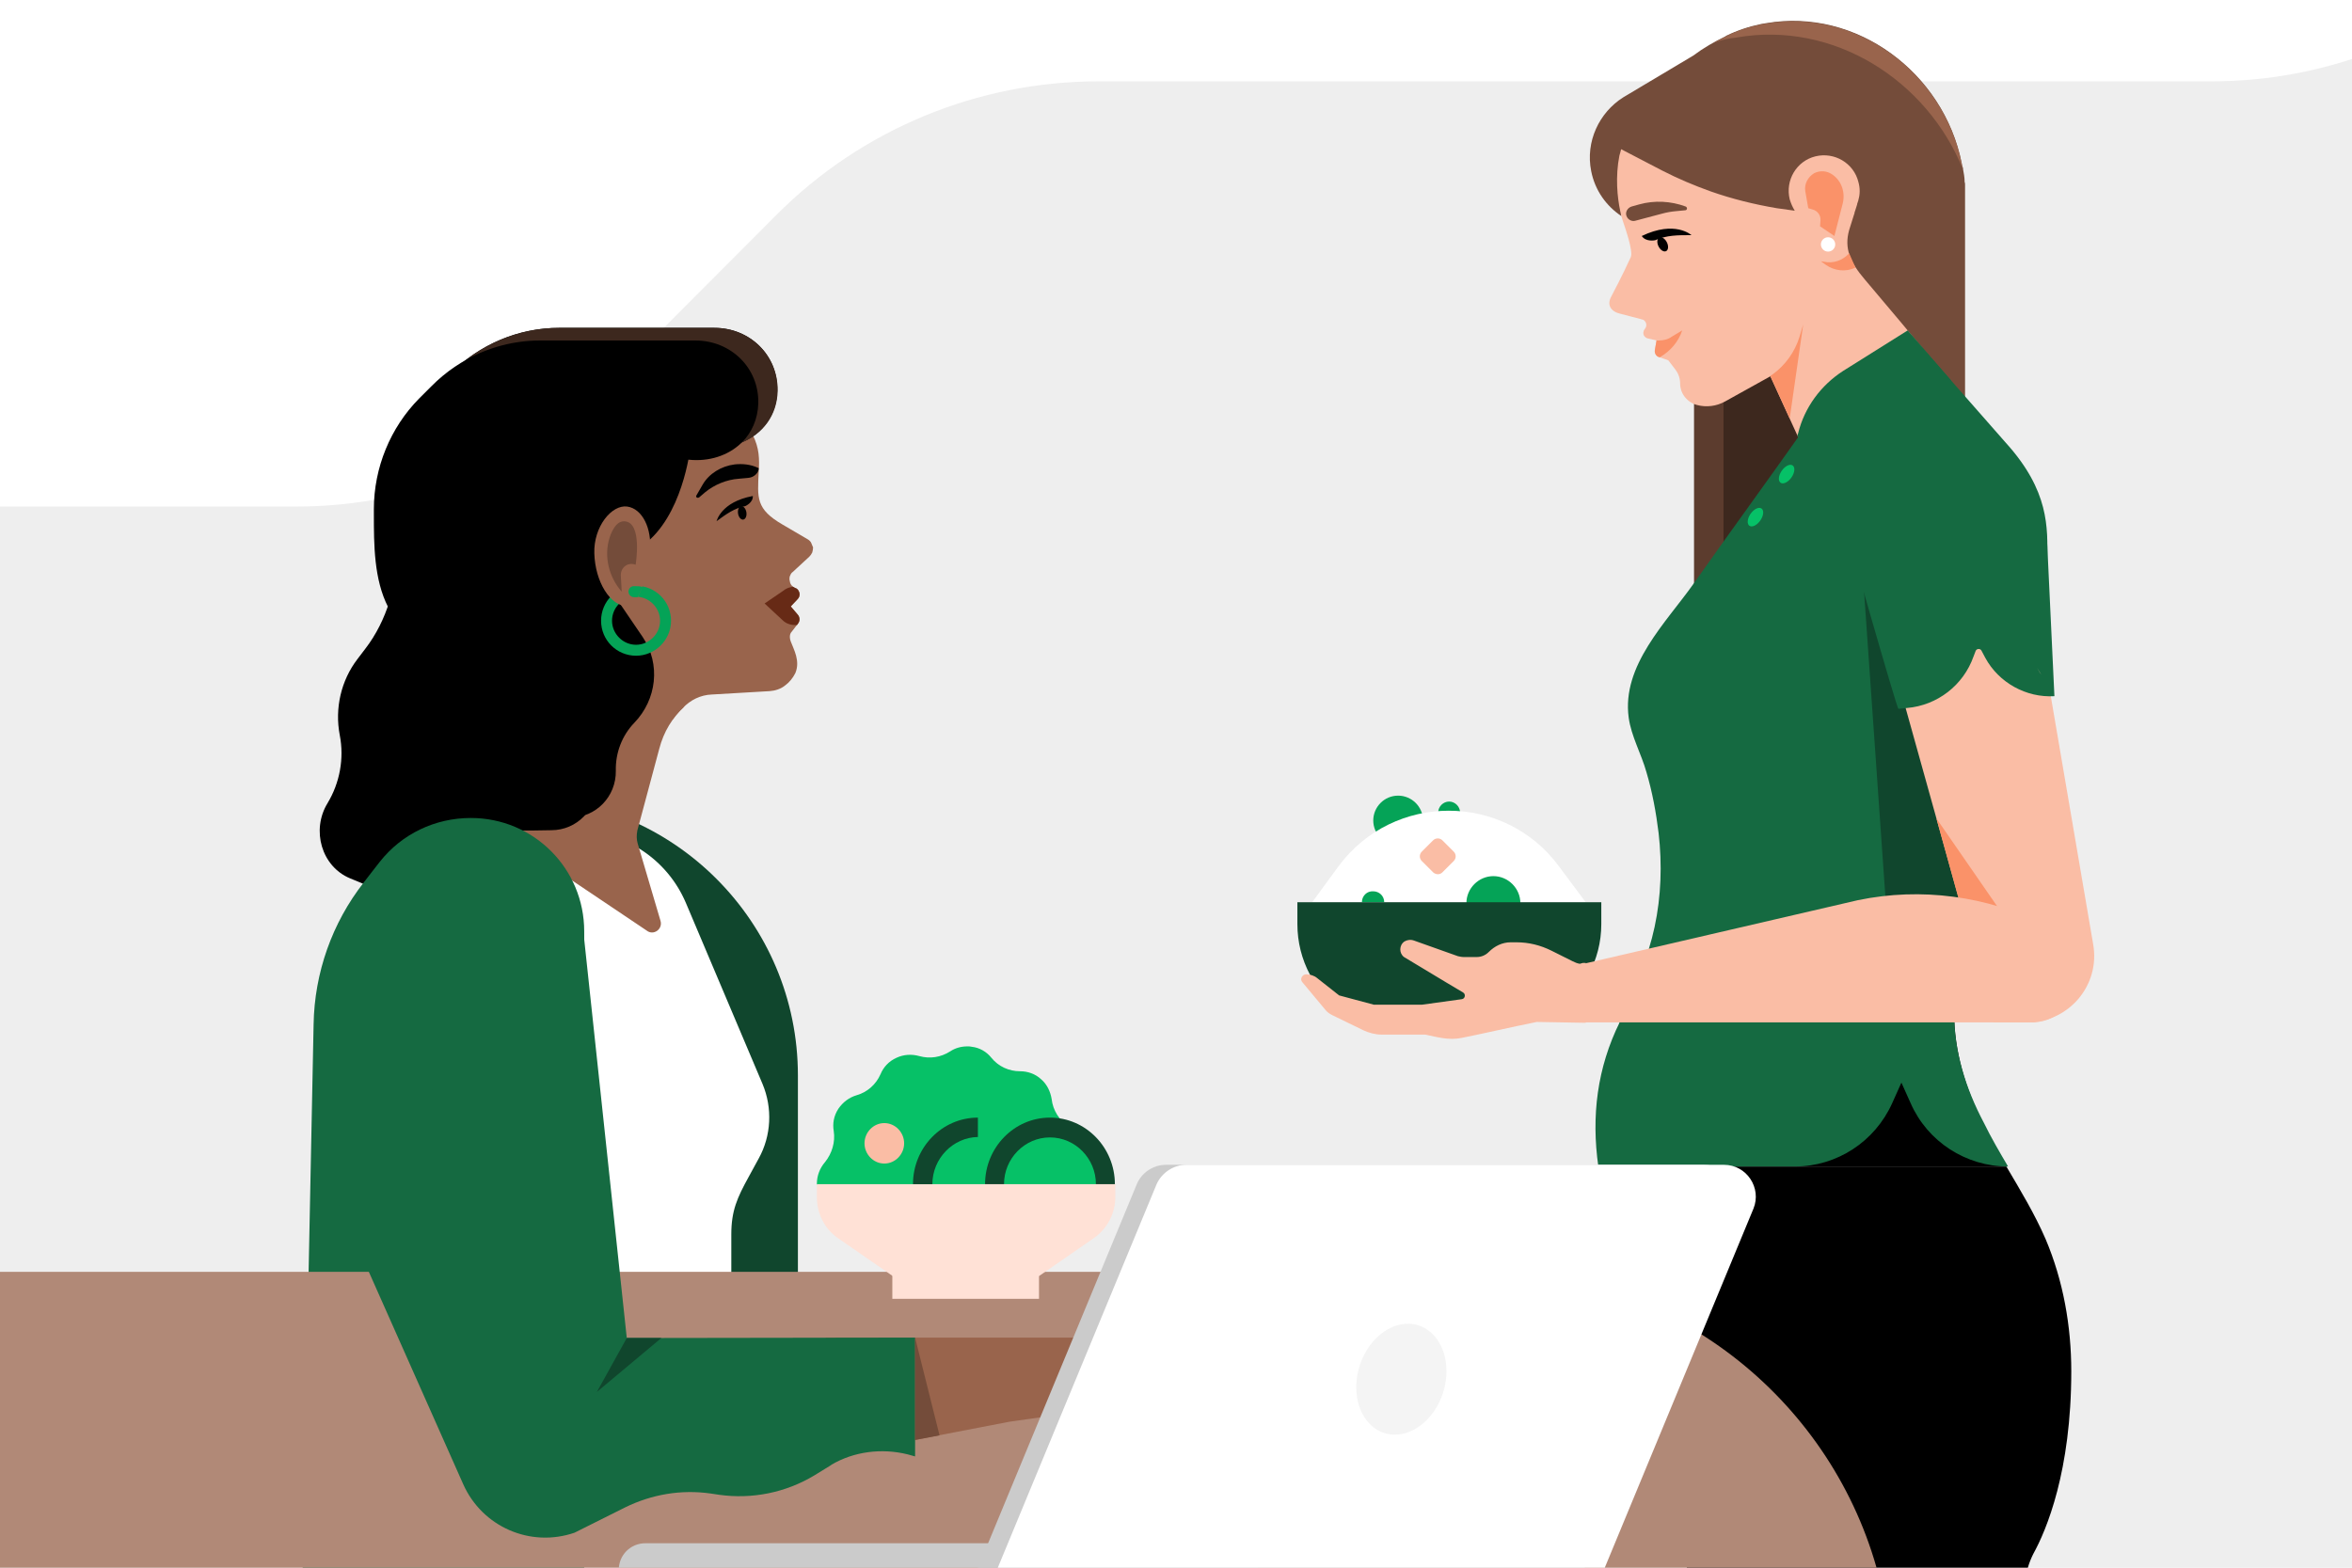 <svg width="558" height="372" viewBox="0 0 558 372" fill="none" xmlns="http://www.w3.org/2000/svg">
<rect x="0" y="0" width="558" height="372" fill="#808080" stroke="none"/>
<g clip-path="url(#clip0)">
<g clip-path="url(#clip1)">
<path d="M558 0H0V372H558V0Z" fill="white"/>
<path d="M558 0H0V372H558V0Z" fill="white"/>
<path d="M524.7 19.3H260.7C231.9 19.3 204.4 30.7 184.2 51L146.8 88.5C126.4 108.8 98.9 120.2 70.3 120.2H0V372H558V14C547.3 17.5 536.1 19.3 524.7 19.3Z" fill="#EEEEEE"/>
<path d="M470.4 266.5C466.3 258.2 463.6 249.5 463.6 240.2L384.3 242.5C384.3 251.7 383.2 260.8 383.2 270C383.2 272.3 383.3 274.6 383.4 276.8H442.2H459.8H476.2C474.1 273.4 472.1 270 470.4 266.5Z" fill="black"/>
<path d="M400.2 372H481.1C481.4 370.9 481.9 369.7 482.4 368.7C485.5 363.1 491.4 349.1 491.4 325.4C491.4 314.7 489.5 303.9 485.3 294C482.7 288 479.3 282.4 476 276.8H383.2C384.3 295.9 389.8 315.3 393.2 334C395.6 346.7 397.9 359.3 400.2 372Z" fill="black"/>
<path d="M453.7 28.5H401.9V143.7H453.7V28.5Z" fill="#5C3C2E"/>
<path d="M460.7 28.5H408.9V143.7H460.7V28.5Z" fill="#3D281E"/>
<path d="M444 71.2L455.6 95.2L466.2 125.6V43.9C466.2 43.7 466.2 43.4 466.1 43.2C466.1 42.1 465.9 41.1 465.7 40C465.7 39.8 465.6 39.5 465.5 39.3C465.5 39.1 465.4 38.9 465.4 38.7C461.1 17.2 440.4 1.8 419 5.5C418.6 5.6 418.2 5.6 417.8 5.7C414.9 6.3 412.2 7.2 409.5 8.5L409.4 8.6C406.7 9.9 404.1 11.4 401.7 13.2L385.1 23.1C379.4 26.7 376.1 33.6 377.5 40.6C378.4 45.2 381.1 48.9 384.7 51.3C384.2 47.9 383.9 42.7 385.2 37.6C385.3 37.4 385.1 38.1 385.2 37.9C385.3 37.6 385.3 37.4 385.4 37.1L395.6 41.9C399.3 44.1 403.2 46 407.2 47.6L444 71.2Z" fill="#744C3A"/>
<path d="M453.5 79.6L437 93.8L427.7 102.2C419.6 113.7 409.9 127 401.8 138.5C395.3 147.7 384.7 157.9 386.4 170.3C387 174.7 389.4 178.9 390.6 183.2C392 187.9 392.9 192.8 393.5 197.7C395.2 212.6 392.5 227.9 383.8 240.3L469.4 238.1C469 232.3 469.3 226.2 470.1 223.8L483.9 184.4C485.1 181.2 485.7 177.8 485.7 174.3V132.7C485.8 125.2 486.2 116.5 475.9 105.1C474.3 103.3 453.5 79.6 453.5 79.6Z" fill="#156A41"/>
<path d="M463.6 240.2L384.3 242.5C378.9 253.4 377.5 264.9 379.2 276.8H425.8C435.8 276.8 444.8 270.9 448.9 261.8L451.1 256.9L453.3 261.8C457.3 270.9 466.4 276.8 476.4 276.8C474.4 273.4 472.4 270 470.7 266.5C466.3 258.2 463.6 249.5 463.6 240.2Z" fill="#156A41"/>
<path d="M325.8 194.7C325.8 191.5 328.4 188.8 331.7 188.8C334.9 188.8 337.6 191.4 337.6 194.7C337.6 198 335 200.6 331.7 200.6C328.4 200.5 325.8 197.9 325.8 194.7Z" fill="#05A357"/>
<path d="M343.8 195.4C345.2 195.4 346.4 194.2 346.4 192.8C346.4 191.4 345.2 190.2 343.8 190.2C342.4 190.2 341.2 191.4 341.2 192.8C341.2 194.2 342.4 195.4 343.8 195.4Z" fill="#05A357"/>
<path d="M311.3 214.1H376.2L369.8 205.5C356.8 188 330.6 188 317.6 205.5L311.3 214.1Z" fill="white"/>
<path d="M356 214.3H360.7C360.7 210.8 357.8 207.9 354.3 207.9C350.8 207.9 347.9 210.8 347.9 214.3H352.6" fill="#05A357"/>
<path d="M323.1 214.1H328.4C328.4 212.6 327.2 211.5 325.8 211.5C324.3 211.4 323.1 212.6 323.1 214.1Z" fill="#05A357"/>
<path d="M307.8 214.1V219.3C307.8 227.8 312 235.7 319.1 240.5H368.6C375.6 235.7 379.9 227.8 379.9 219.3V214.1H307.8Z" fill="#10462D"/>
<path d="M342.2 207L344.9 204.3C345.5 203.7 345.5 202.7 344.9 202.1L342.2 199.4C341.6 198.8 340.6 198.8 340 199.4L337.3 202.1C336.7 202.7 336.7 203.7 337.3 204.3L340 207C340.7 207.6 341.6 207.6 342.2 207Z" fill="#FABDA5"/>
<path d="M389.2 76.4L390.9 76.9L389.2 76.4Z" fill="#F6BEA4"/>
<path d="M442.4 66.3C438.9 62.2 437.5 58.9 438.7 54.6L439.8 51.1L440 50.5L439.9 50.4H440L440.6 48.5V48.4L440.9 47.5V47.4C441.3 46.1 441.3 44.6 440.9 43.2C439.8 38.7 435.2 36 430.7 37.1C426.2 38.2 423.5 42.8 424.6 47.3C424.9 48.3 425.3 49.2 425.8 50C424.3 49.8 422.9 49.6 421.5 49.4C416.2 48.5 410.9 47.2 405.8 45.4C401.9 44 398.1 42.4 394.4 40.5L384.6 35.4C384.5 35.7 384.5 35.9 384.4 36.2C384.3 36.4 384.3 36.7 384.2 36.9C383.2 41.9 383.7 46.9 384.4 50.1C384.6 51.2 384.9 52.1 385.1 52.7C385.6 54.2 387.5 59.6 386.9 61C385.2 64.8 382.3 70.3 382.3 70.3C381.1 72.4 382.2 74 384.6 74.5L389.2 75.7L389.9 75.9C390.5 76.3 390.8 77.1 390.4 77.8C390.3 77.9 390.3 78 390.2 78.1C389.8 78.6 389.8 79.2 390 79.6C390.2 79.9 390.5 80.2 390.9 80.3L392.7 80.7L393 80.8L392.6 83.1C392.5 83.8 392.9 84.5 393.5 84.7L393.8 84.8L395.8 85.5L397.4 87.6C398.2 88.6 398.6 89.8 398.6 91C398.6 93.4 400.3 95.5 402.6 96.1C404.8 96.7 407.2 96.4 409.2 95.3L420 89.3L426.5 103.5C432.2 108.6 456.3 99.4 459.4 86.8C459.7 86.7 442.4 66.3 442.4 66.3Z" fill="#FABDA5"/>
<path d="M393.5 80.8H393L392.6 83.1C392.5 83.8 392.9 84.5 393.5 84.7L393.8 84.8L393.9 84.7C396.3 83.3 398.2 81.1 399.1 78.4L396.6 79.9C395.8 80.5 394.7 80.8 393.5 80.8Z" fill="#FA9269"/>
<path d="M192.4 128.7C192.2 128.4 191.9 128.1 191.5 127.9L185.7 124.5C179.3 120.8 179.7 118.2 180 112C180.4 105.8 179.8 101.8 168.1 90.8C166.5 89.2 164.7 87.8 162.8 86.5L100.5 132C100.7 132.5 100.9 133 101.1 133.5C104.2 141.1 109.7 147.4 116.8 151.6C117.3 151.9 117.8 152.2 118.2 152.5L118.7 152.9L118.9 153L119.3 153.3L119.5 153.5L119.9 153.8L120.1 154L120.5 154.3L120.7 154.5L121 154.8L121.2 155L121.5 155.3L121.7 155.6L122 155.9L122.2 156.2L122.5 156.6C122.6 156.7 122.7 156.8 122.7 156.9L123 157.3C123.1 157.4 123.1 157.5 123.2 157.6L123.5 158L123.7 158.3L123.9 158.7L124.1 159C124.2 159.1 124.3 159.3 124.3 159.4L124.5 159.7L124.7 160.1C124.8 160.2 124.8 160.3 124.9 160.4L125.1 160.8L125.3 161.1C125.4 161.2 125.4 161.4 125.5 161.5L125.7 161.8C125.8 162.1 126 162.4 126 162.5C126.1 162.6 126.1 162.8 126.2 162.9L126.3 163.3L126.4 163.7C126.4 163.8 126.5 163.9 126.5 164.1C126.6 164.2 126.6 164.4 126.6 164.5L126.7 164.9L126.8 165.3C126.8 165.4 126.9 165.5 126.9 165.7C127 165.8 127 166 127 166.1L127.1 166.5L127.2 166.9C127.3 167 127.2 167.1 127.3 167.3C127.4 167.4 127.4 167.6 127.4 167.7L127.5 168.1L127.6 168.5C127.6 168.6 127.7 168.8 127.6 168.9V171.8L159.7 170.6C160.1 169.8 161.3 168.6 162 168C163.8 166.1 166.2 164.9 168.9 164.8L182.6 164C183.9 163.9 185.2 163.5 186.2 162.7C187.3 161.9 188.1 160.9 188.7 159.7C189.9 156.8 188.3 154.1 187.6 152.2C187.5 151.9 187.4 151.6 187.4 151.3C187.4 151.2 187.4 151.1 187.4 151V150.9C187.4 150.7 187.5 150.4 187.6 150.2L189.3 148C189.8 147.4 189.8 146.5 189.3 145.9L187.6 143.9L189.2 142.2C189.6 141.8 189.7 141.4 189.7 140.9C189.6 140.3 189.3 139.7 188.6 139.5C188.1 139.3 187.7 138.9 187.5 138.4C187.5 138.3 187.4 138.2 187.4 138C187.4 137.8 187.3 137.7 187.3 137.5C187.3 137.2 187.3 136.8 187.5 136.5C187.6 136.2 187.8 135.9 188.1 135.7L192 132.1C192.3 131.8 192.5 131.5 192.7 131.1C192.8 130.7 192.9 130.3 192.9 129.9C192.7 129.5 192.6 129.1 192.4 128.7Z" fill="#99644C"/>
<path d="M123.3 189.2C159.8 189.2 189.3 218.8 189.3 255.2V342.7L153.2 339.5L144.4 337.1" fill="#10462D"/>
<path d="M122.2 197.2H137C148.2 197.2 158.3 203.9 162.7 214.2L180.9 257.2C183.3 262.9 183 269.5 180 274.9L177.6 279.3C174.9 284.2 173.5 287.3 173.5 292.9V318.1H122.2V197.2Z" fill="white"/>
<path d="M93.7 130.5C94.6 138.2 91.7 147.4 86.7 153.9L84.8 156.4C80.9 161.5 79.4 168.1 80.6 174.4C81.7 180 80.6 185.8 77.7 190.6C73.8 197 76.3 205.6 83 208.4L107.6 218.6L130.4 136.1L98 117.7" fill="black"/>
<path d="M113.5 194L153.4 220.8C155 222.1 157.3 220.5 156.7 218.5L151.3 200.2C151 199.2 151 198.2 151.2 197.1L156.4 177.7C157.5 173.5 159.5 170.4 162.3 167.7L115.5 169.1L113.5 194Z" fill="#99644C"/>
<path d="M163.7 106.7C163.1 111.3 159.9 127.3 148.8 131.4L144.2 139L152.5 151.2C156.8 157.6 155.8 166 150.5 171.5C147.6 174.5 146 178.6 146.1 182.9C146.2 189 141.4 194 135.3 194C124.1 194.3 103.3 193.7 92.1 194C88.3 194.1 93.7 195.6 91.2 191.8C87.7 186.5 92.7 183.8 94.8 179.6C96.2 176.6 96.5 173.2 95.3 170.1V170L94.9 169.1C93.3 165 93.6 160.3 95.8 156.5L96.4 155.4C99 151 98.9 145.6 96.6 141.1C93.2 134.5 93.2 126.2 93.2 119V117.8C93.2 108 97.1 98.5 103.9 91.6L106.8 88.7C113.7 81.7 123 77.8 132.6 77.8H169.5C177.9 77.8 184.6 84.3 184.4 92.7C184.2 102.3 175 108.1 165.2 105.6C164.6 105.4 163.8 105.9 163.7 106.7Z" fill="black"/>
<path d="M159.2 109.7C158.6 114.3 155.4 130.3 144.3 134.4L139.7 142L148 154.2C152.3 160.6 151.3 169 146 174.5C143.1 177.5 141.5 181.6 141.6 185.9C141.7 192 136.9 197 130.8 197C119.6 197.3 98.8 196.7 87.6 197C83.8 197.1 89.2 198.6 86.7 194.8C83.2 189.5 88.2 186.8 90.3 182.6C91.7 179.6 92 176.2 90.8 173.1V173L90.4 172.1C88.8 168 89.1 163.3 91.3 159.5L91.9 158.4C94.5 154 94.4 148.6 92.1 144.1C88.7 137.5 88.7 129.2 88.7 122V120.8C88.7 111 92.6 101.5 99.4 94.6L102.3 91.7C109.2 84.7 118.5 80.8 128.1 80.8H165C173.4 80.8 180.1 87.3 179.9 95.7C179.7 105.3 170.5 111.1 160.7 108.6C160.1 108.4 159.3 108.9 159.2 109.7Z" fill="black"/>
<path d="M150.9 155.6C146.3 155.6 142.6 151.9 142.6 147.3C142.6 142.7 146.3 139 150.9 139C155.5 139 159.2 142.7 159.2 147.3C159.2 151.9 155.4 155.6 150.9 155.6ZM150.9 141.6C147.7 141.6 145.2 144.2 145.2 147.3C145.2 150.4 147.8 153 150.9 153C154 153 156.6 150.4 156.6 147.3C156.6 144.2 154 141.6 150.9 141.6Z" fill="#05A357"/>
<path d="M154 132C154.1 131.6 154.2 131.2 154.2 130.8C154.7 125.4 152.4 120.7 148.8 120.2C145.1 119.7 140.8 125 141 131.3C141.2 138.1 144.8 143.8 148.7 143.8C152.5 143.8 154 132 154 132Z" fill="#99644C"/>
<path d="M138.6 372V221C138.6 206.1 126.6 194.1 111.7 194.1C103.2 194.1 95.3 197.9 90.1 204.5C88.8 206.2 87.5 207.8 86.3 209.4C78.8 219 74.6 230.8 74.4 243.1L71.8 372H138.6Z" fill="#156A41"/>
<path d="M445.2 372C433.7 331.5 396.4 301.8 352.1 301.8H0V372H445.2Z" fill="#B18977"/>
<path d="M195.9 317.4L196.7 345.6L239.3 337.4L239.9 337.3L260.5 334.4L267.1 317.4H195.9Z" fill="#99644C"/>
<path d="M148.7 317.5L137.8 215.4L80.4 285.8L109.9 352.2C114.4 362.3 125.8 367.3 136.3 363.7L148.3 357.7C154.6 354.6 161.6 353.4 168.6 354.4L170.6 354.7C178.4 355.8 186.4 354.2 193.2 350.1L197.1 347.7C197.1 347.7 197.2 347.7 197.2 347.6C202.6 344.4 209.2 343.6 215.3 345.1L217.1 345.6V317.4L148.7 317.5Z" fill="#156A41"/>
<path d="M193.8 280.9C193.8 281 193.8 281.1 193.8 281.1H255.5V280.9C255.5 279.6 255.8 278.3 256.3 277.1C257 275.4 257.2 273.5 256.7 271.7C256.2 269.9 255 268.3 253.5 267.3C251.3 265.8 249.8 263.5 249.5 260.8C249.2 259 248.4 257.3 247 256.1C245.6 254.8 243.8 254.2 242 254.2C239.4 254.2 236.9 253.1 235.2 251C234.1 249.6 232.4 248.6 230.6 248.4C230.2 248.3 229.9 248.3 229.5 248.3C228 248.3 226.6 248.7 225.4 249.5C223.2 250.9 220.6 251.3 218.1 250.6C216.3 250.1 214.4 250.2 212.7 251C210.9 251.8 209.6 253.2 208.9 254.9C207.8 257.4 205.7 259.2 203.2 259.9C201.5 260.4 200 261.5 198.9 263.1C197.8 264.8 197.5 266.6 197.8 268.4C198.2 271 197.4 273.7 195.7 275.8C194.5 277.2 193.8 279 193.8 280.9Z" fill="#06C167"/>
<path d="M249.1 296.8C257.6 296.8 264.5 289.7 264.5 281C264.5 272.3 257.6 265.2 249.1 265.2C240.6 265.2 233.7 272.3 233.7 281C233.7 289.7 240.6 296.8 249.1 296.8Z" fill="#10462D"/>
<path d="M249.1 292.1C255.1 292.1 260 287.1 260 281C260 274.9 255.1 269.9 249.1 269.9C243.1 269.9 238.2 274.9 238.2 281C238.2 287.1 243.1 292.1 249.1 292.1Z" fill="#06C167"/>
<path d="M209.8 276.1C212.4 276.1 214.5 273.9 214.5 271.3C214.5 268.7 212.4 266.5 209.8 266.5C207.2 266.5 205.1 268.7 205.1 271.3C205.1 273.9 207.2 276.1 209.8 276.1Z" fill="#FABDA5"/>
<path d="M246.5 298.9H211.7V308.2H246.5V298.9Z" fill="#FFE1D6"/>
<path d="M198.8 293.8L211.8 302.8H246.5L259.5 293.8C262.7 291.6 264.6 287.9 264.6 284.1V281H193.8V284.1C193.8 287.9 195.6 291.6 198.8 293.8Z" fill="#FFE1D6"/>
<path d="M221.2 281H216.6C216.6 272.3 223.5 265.2 232 265.2V269.8C226.1 269.9 221.2 274.9 221.2 281Z" fill="#10462D"/>
<path d="M174.3 110.2C171.1 110.6 168.2 112.4 166.7 115L165.2 117.6C165 118 165.5 118.3 165.9 118L167.3 116.8C169.5 115 172.4 113.8 175.3 113.6L177.5 113.4C178.9 113.3 180 112.2 180 111.1L179.8 111C178.1 110.2 176.2 110 174.3 110.2Z" fill="#010101"/>
<path d="M170 123.7C170 123.7 171 119.1 178.6 117.7C178.7 119.3 176.8 120.1 176.8 120.1C174.2 120.6 172.3 122 170.1 123.6L170 123.7Z" fill="#010101"/>
<path d="M176.34 123.29C176.885 123.203 177.214 122.425 177.074 121.552C176.934 120.679 176.379 120.043 175.834 120.13C175.288 120.218 174.96 120.996 175.099 121.868C175.239 122.741 175.795 123.377 176.34 123.29Z" fill="#010101"/>
<path d="M189.7 140.9C189.6 140.3 189.3 139.7 188.6 139.5C188.4 139.4 188.3 139.3 188.1 139.2L187.8 139.3C187.1 139.4 186.4 139.7 185.8 140.2L181.4 143.2L185.7 147.2C186.6 148.1 187.9 148.4 189.1 148.3L189.3 148C189.8 147.4 189.8 146.5 189.3 145.9L187.6 143.9L189.2 142.2C189.6 141.8 189.7 141.4 189.7 140.9Z" fill="#672A16"/>
<path d="M148.7 317.5L141.6 330.3L156.9 317.5H148.7Z" fill="#10462D"/>
<path d="M217.1 317.4L222.9 340.6L217.1 341.7V317.4Z" fill="#744C3A"/>
<path d="M462.9 90.3L452.6 78.4L437.3 88C432 91.4 428.1 96.7 426.6 102.8L426.4 103.4L431.2 110L459.3 101.1L462.9 90.3Z" fill="#156A41"/>
<path d="M454.7 159.3L472.9 216.5H457.6L447.7 218.5L441 122.7L454.7 159.3Z" fill="#10462D"/>
<path d="M375.5 228.5L374.8 228.7C374.2 228.6 373.7 228.4 373.1 228.1L368.1 225.6C365.5 224.3 362.7 223.6 359.8 223.6H358.4C356.4 223.6 354.6 224.5 353.2 225.9C352.4 226.7 351.4 227.1 350.3 227.1H347.3C346.8 227.1 346.4 227 345.9 226.9L335.5 223.2C334.7 222.9 333.9 223 333.2 223.4C331.9 224.3 331.9 226.2 333.1 227.1L343.4 233.3L347.1 235.5C347.8 235.9 347.6 237 346.8 237.1L337.4 238.4H325.9L317.7 236.2L312.5 232.1C311.8 231.5 310.8 231.2 309.9 231.2C308.9 231.2 308.3 232.4 309 233.1L314.5 239.7C314.9 240.2 315.5 240.6 316.1 240.9L323.5 244.5C324.8 245.1 326.3 245.5 327.7 245.5H338.1C341 246.1 343.7 246.9 346.7 246.3C352.7 245.1 358.6 243.7 364.6 242.5L376.2 242.7V228.5H375.5Z" fill="#FABDA5"/>
<path d="M472.9 242.6L443.4 136.8L480.7 131L496.6 224.1C498.3 233.8 490.8 242.6 481 242.6H472.9Z" fill="#FABDA5"/>
<path d="M485.6 127.2C485.5 126.8 477.2 121.8 476.7 121.9L449.2 113.7C448.7 113.8 437.4 123.8 437.4 123.8C437.5 124.1 450 168.2 450.4 168.2L452.4 168C459.6 167.4 465.8 162.6 468.2 155.8L468.7 154.5C468.9 153.9 469.8 153.8 470.1 154.4L471 156.1C474.2 162 480.7 165.6 487.4 165.2L485.6 127.2ZM484.3 160.1C483.9 159.6 483.6 159 483.3 158.5C483.6 159 483.9 159.5 484.3 160.1Z" fill="#156A41"/>
<path d="M401.3 55.8C401.3 55.8 397.4 52.2 389.5 56C390.5 57.5 392.7 57 392.7 57C395.4 55.8 398 55.8 401 55.8H401.3Z" fill="#010101"/>
<path d="M395.28 59.588C395.822 59.314 395.898 58.373 395.45 57.485C395.001 56.598 394.198 56.101 393.656 56.375C393.114 56.649 393.038 57.59 393.486 58.478C393.934 59.365 394.737 59.862 395.28 59.588Z" fill="#010101"/>
<path d="M385.9 51.3C386.2 52.1 387.1 52.6 387.9 52.4L394.3 50.7C395.4 50.4 396.5 50.2 397.7 50.1L399.8 49.9C400.3 49.9 400.4 49.2 399.9 49C396.4 47.7 392.5 47.5 388.9 48.5L387.1 49C386.1 49.3 385.5 50.4 385.9 51.3Z" fill="#744C3A"/>
<path d="M433.7 59.7C434.639 59.7 435.4 58.939 435.4 58C435.4 57.061 434.639 56.3 433.7 56.3C432.761 56.3 432 57.061 432 58C432 58.939 432.761 59.7 433.7 59.7Z" fill="white"/>
<path d="M431.8 53.7L431.9 52.3C432 51.1 431.2 50 430 49.7L429 49.4L428.3 45.4C428 43.7 428.9 42 430.4 41.1C431.8 40.4 433.4 40.5 434.7 41.4C436.9 42.9 437.8 45.6 437.2 48.2L435.2 56L431.8 53.7Z" fill="#FA9269"/>
<path d="M438.7 60.1C437.2 61.8 434.9 62.6 432.7 62.1L432 62L433.1 62.8C435.2 64.3 437.9 64.6 440.2 63.5L438.7 60.1Z" fill="#FA9269"/>
<path d="M420 89.2L420.6 88.8C423.6 86.6 425.8 83.5 426.9 80L427.8 77L424.6 99.3L420 89.2Z" fill="#FA9269"/>
<path d="M425.013 113.3C425.805 112.168 425.933 110.892 425.3 110.449C424.666 110.005 423.511 110.563 422.719 111.694C421.927 112.825 421.799 114.101 422.432 114.545C423.065 114.988 424.221 114.431 425.013 113.3Z" fill="#06C167"/>
<path d="M417.618 123.516C418.409 122.384 418.538 121.108 417.905 120.665C417.271 120.221 416.116 120.779 415.324 121.91C414.532 123.041 414.404 124.317 415.037 124.761C415.67 125.204 416.826 124.647 417.618 123.516Z" fill="#06C167"/>
<path d="M464.6 213L476.2 218.5L459.4 194.2L464.6 213Z" fill="#FA9269"/>
<path d="M486.5 220.1L485.1 219.4C471.3 212.6 455.8 210.5 440.8 213.6L375.7 228.7L374.1 242.6H481.8C482.1 242.6 482.4 242.6 482.6 242.6C494.1 241.9 497 225.3 486.5 220.1Z" fill="#FABDA5"/>
<path d="M150.8 134C150.8 134 152.5 124 148.2 123.7C146.7 123.6 145.7 124.9 144.9 126.8C143.2 131.1 144.1 136.1 147 139.8L147.5 140.4L147.3 136.8C147.1 134.7 148.9 133.3 150.8 134Z" fill="#744C3A"/>
<path d="M150.9 139.1C150.7 139.1 150.4 139.1 150.2 139.1C149.6 139.2 149.1 139.7 149.1 140.4C149.1 141.1 149.7 141.7 150.4 141.7C150.6 141.7 150.7 141.7 150.9 141.7C151 141.7 151.2 141.7 151.3 141.7C151.7 141 152.1 140.1 152.4 139.3C151.9 139.1 151.4 139.1 150.9 139.1Z" fill="#05A357"/>
<path d="M146.8 372.5H298.4V366.2H153.1C149.6 366.2 146.8 369 146.8 372.5Z" fill="#CBCBCB"/>
<path d="M276.6 276.4H404.2C409.6 276.4 413.2 281.9 411.2 286.8L375.8 372.3H231.9L269.7 281C270.8 278.3 273.6 276.4 276.6 276.4Z" fill="#CBCBCB"/>
<path d="M281.4 276.4H409C414.4 276.4 418 281.9 416 286.8L380.6 372.3H236.6L274.4 281C275.6 278.3 278.4 276.4 281.4 276.4Z" fill="white"/>
<path opacity="0.36" d="M342.389 330.389C344.605 323.328 341.96 316.21 336.48 314.49C330.999 312.769 324.76 317.099 322.544 324.16C320.327 331.221 322.973 338.339 328.453 340.059C333.933 341.78 340.172 337.45 342.389 330.389Z" fill="#E1E1E1"/>
<path d="M410.5 9.1C411 9 411.5 9 412 8.9C434.9 4.9 457.1 18.9 465.7 40.2V40.1C465.7 39.9 465.6 39.6 465.5 39.4C465.5 39.2 465.4 39 465.4 38.8C461.1 17.3 440.4 1.9 419 5.6C418.6 5.7 418.2 5.7 417.8 5.8C414.9 6.4 412.2 7.3 409.5 8.6L409.4 8.7C408.4 9.2 407.5 9.7 406.5 10.2C407.8 9.7 409.2 9.3 410.5 9.1Z" fill="#99644C"/>
<path d="M169.5 77.8H132.6C124.7 77.8 117 80.5 110.7 85.3C116 82.4 122 80.8 128.1 80.8H165C173.4 80.8 180.1 87.3 179.9 95.7C179.8 99.5 178.3 102.7 176 105C180.9 103 184.4 98.6 184.5 92.7C184.6 84.3 177.9 77.8 169.5 77.8Z" fill="#3D281E"/>
</g>
</g>
<defs>
<clipPath id="clip0">
<rect width="558" height="372" fill="white"/>
</clipPath>
<clipPath id="clip1">
<rect width="558" height="372.5" fill="white"/>
</clipPath>
</defs>
</svg>
